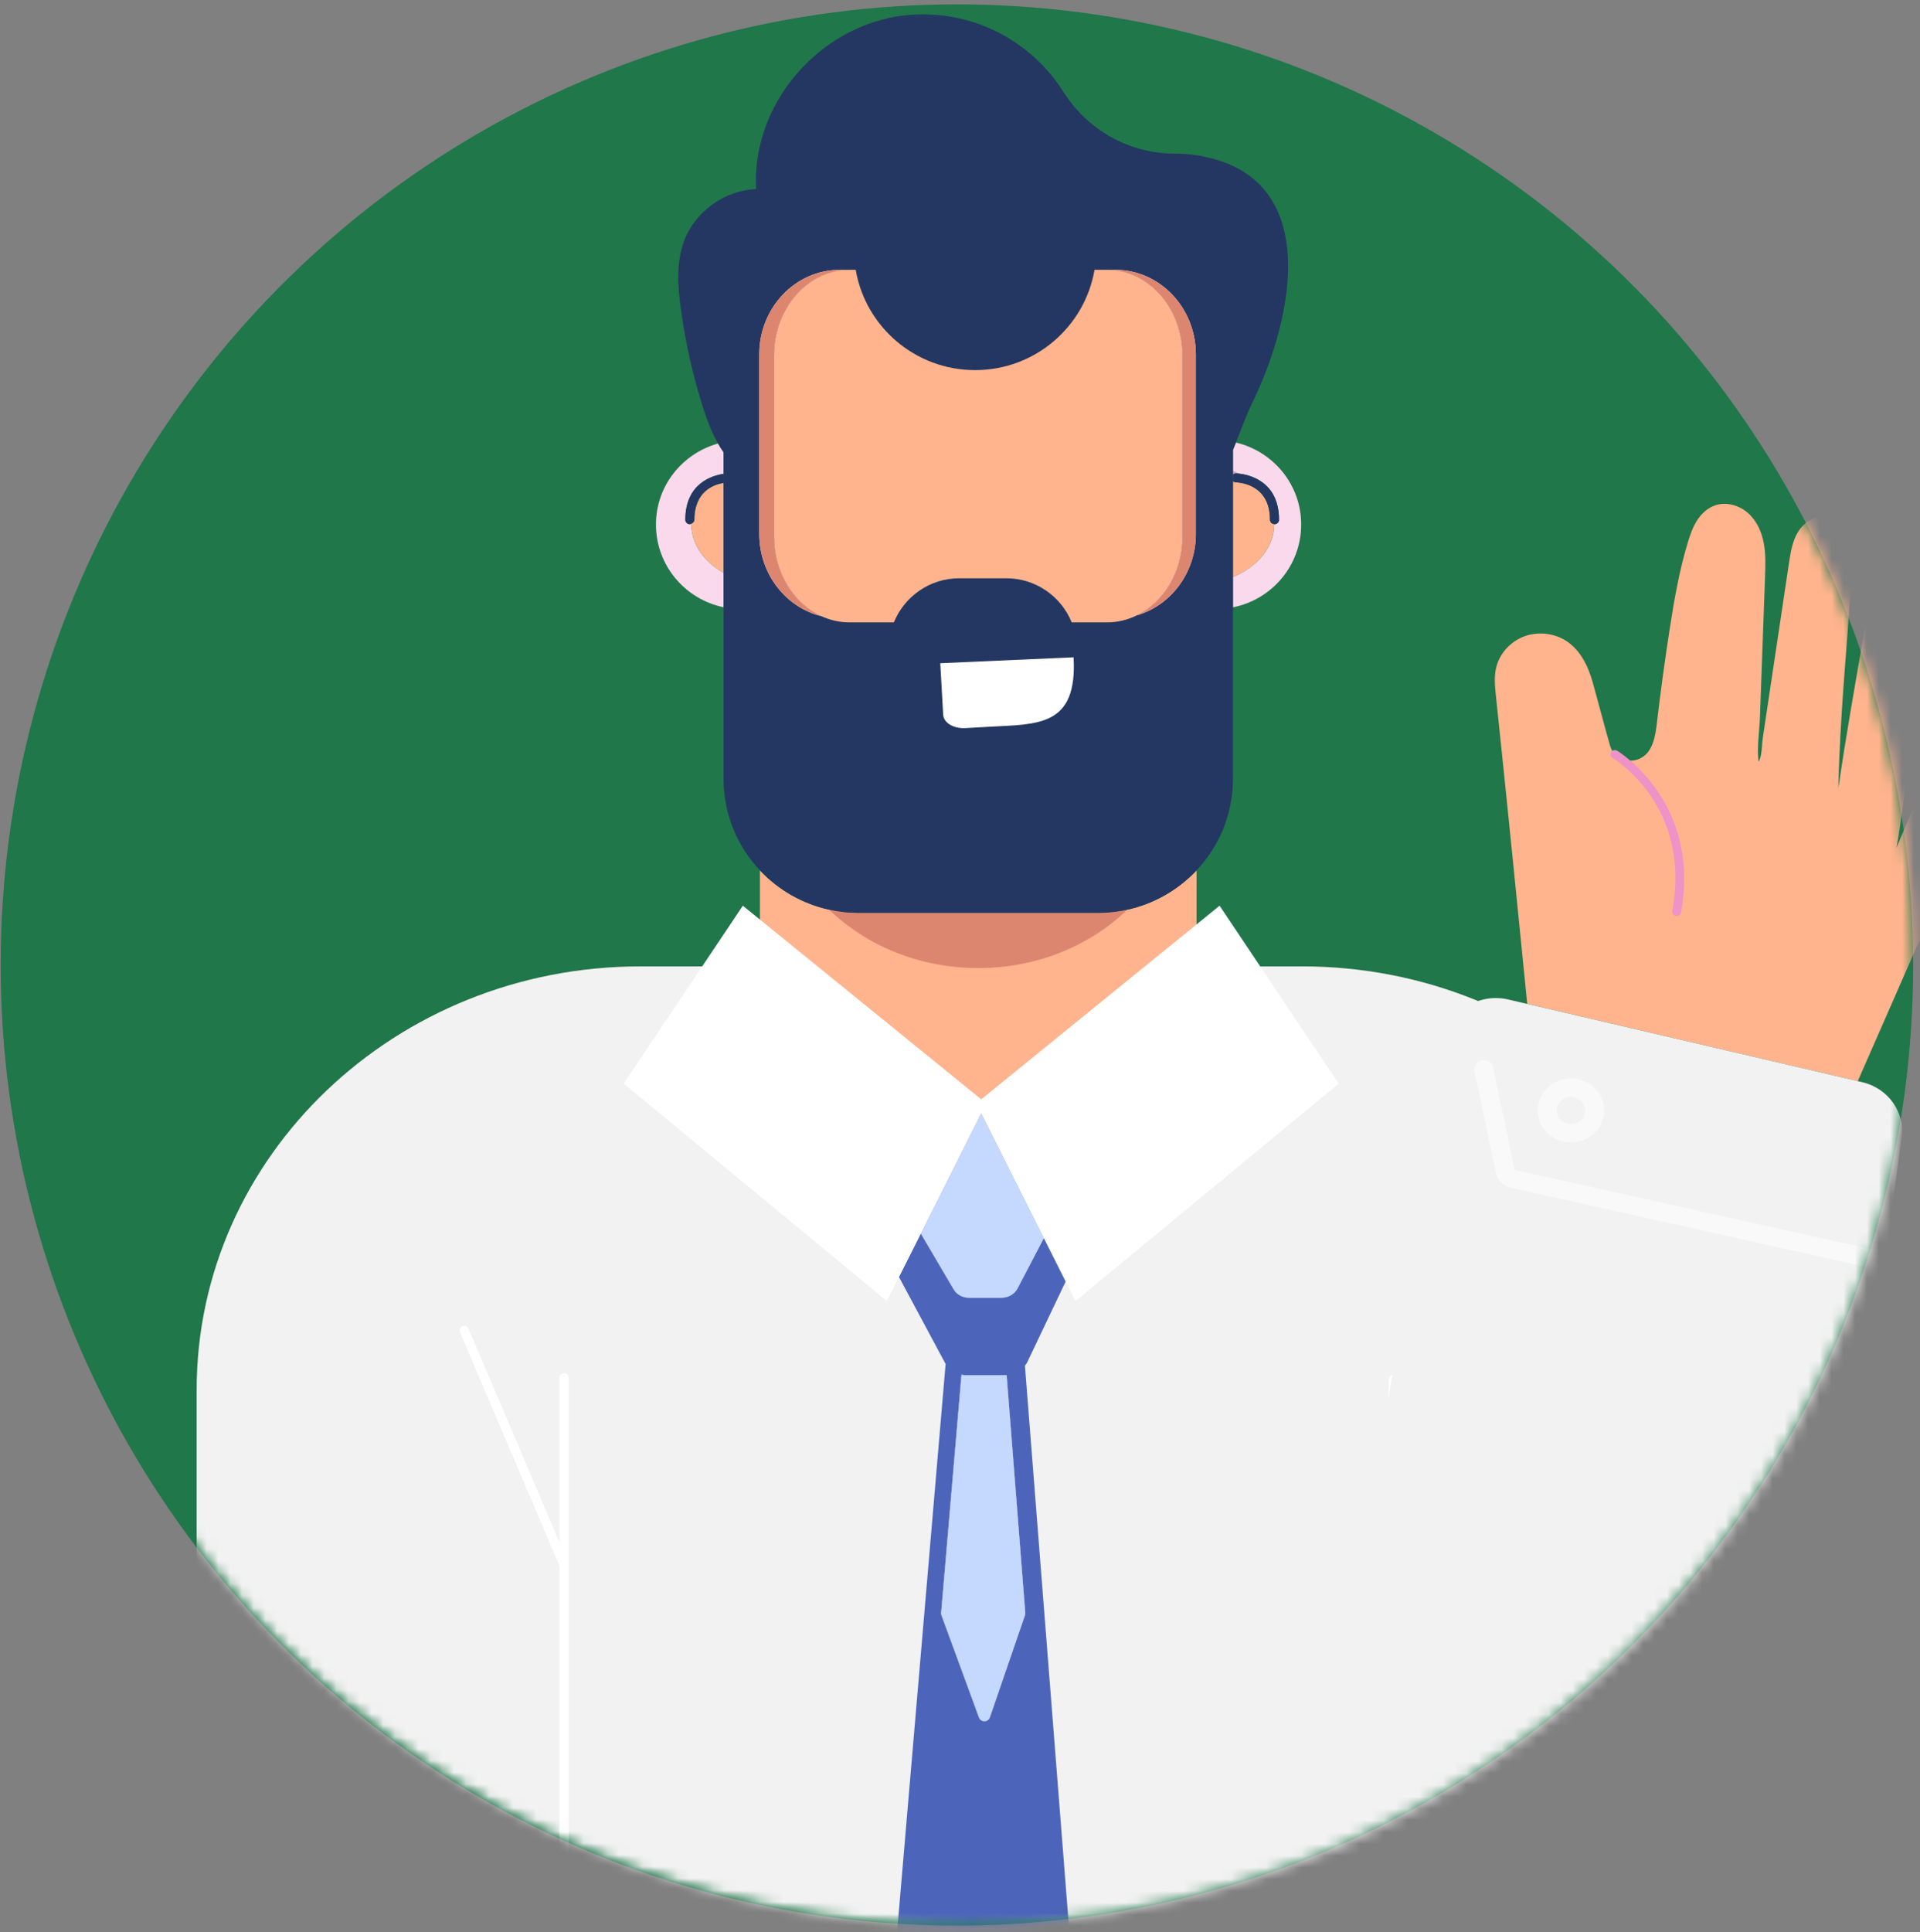 <?xml version="1.0" encoding="UTF-8"?>
<svg width="163px" height="164px" viewBox="0 0 163 164" version="1.1" xmlns="http://www.w3.org/2000/svg" xmlns:xlink="http://www.w3.org/1999/xlink">
    <rect x="0" y="0" width="163" height="164" fill="#808080" stroke="none"/>
    <title>Group 88</title>
    <defs>
        <ellipse id="path-1" cx="81.239" cy="81.901" rx="81.182" ry="81.531"></ellipse>
        <path d="M83.375,0.023 C37.327,0.023 0,37.16 0,82.973 L0,82.973 C0,128.786 37.327,165.922 83.375,165.922 L83.375,165.922 C129.42,165.922 166.748,128.786 166.748,82.973 L166.748,82.973" id="path-3"></path>
        <path d="M83.375,0.023 C37.327,0.023 0,37.16 0,82.973 L0,82.973 C0,128.786 37.327,165.922 83.375,165.922 L83.375,165.922 C129.42,165.922 166.748,128.786 166.748,82.973 L166.748,82.973" id="path-5"></path>
        <path d="M83.375,0.023 C37.327,0.023 0,37.16 0,82.973 L0,82.973 C0,128.786 37.327,165.922 83.375,165.922 L83.375,165.922 C129.42,165.922 166.748,128.786 166.748,82.973 L166.748,82.973" id="path-7"></path>
        <path d="M83.375,0.023 C37.327,0.023 0,37.16 0,82.973 L0,82.973 C0,128.786 37.327,165.922 83.375,165.922 L83.375,165.922 C129.42,165.922 166.748,128.786 166.748,82.973 L166.748,82.973" id="path-9"></path>
        <path d="M83.375,0.023 C37.327,0.023 0,37.16 0,82.973 L0,82.973 C0,128.786 37.327,165.922 83.375,165.922 L83.375,165.922 C129.42,165.922 166.748,128.786 166.748,82.973 L166.748,82.973 C166.748,37.16 129.42,0.023 83.375,0.023 Z" id="path-11"></path>
        <path d="M83.375,0.023 C37.327,0.023 0,37.16 0,82.973 L0,82.973 C0,128.786 37.327,165.922 83.375,165.922 L83.375,165.922 C129.42,165.922 166.748,128.786 166.748,82.973 L166.748,82.973" id="path-13"></path>
        <path d="M83.375,0.023 C37.327,0.023 0,37.16 0,82.973 L0,82.973 C0,128.786 37.327,165.922 83.375,165.922 L83.375,165.922 C129.42,165.922 166.748,128.786 166.748,82.973 L166.748,82.973" id="path-15"></path>
        <path d="M83.375,0.023 C37.327,0.023 0,37.16 0,82.973 L0,82.973 C0,128.786 37.327,165.922 83.375,165.922 L83.375,165.922 C129.42,165.922 166.748,128.786 166.748,82.973 L166.748,82.973" id="path-17"></path>
        <path d="M83.375,0.023 C37.327,0.023 0,37.16 0,82.973 L0,82.973 C0,128.786 37.327,165.922 83.375,165.922 L83.375,165.922 C129.42,165.922 166.748,128.786 166.748,82.973 L166.748,82.973" id="path-19"></path>
        <path d="M83.375,0.023 C37.327,0.023 0,37.16 0,82.973 L0,82.973 C0,128.786 37.327,165.922 83.375,165.922 L83.375,165.922 C129.42,165.922 166.748,128.786 166.748,82.973 L166.748,82.973" id="path-21"></path>
        <path d="M83.375,0.023 C37.327,0.023 0,37.16 0,82.973 L0,82.973 C0,128.786 37.327,165.922 83.375,165.922 L83.375,165.922 C129.42,165.922 166.748,128.786 166.748,82.973 L166.748,82.973" id="path-23"></path>
        <path d="M83.375,0.023 C37.327,0.023 0,37.16 0,82.973 L0,82.973 C0,128.786 37.327,165.922 83.375,165.922 L83.375,165.922 C129.42,165.922 166.748,128.786 166.748,82.973 L166.748,82.973" id="path-25"></path>
        <path d="M83.375,0.023 C37.327,0.023 0,37.16 0,82.973 L0,82.973 C0,128.786 37.327,165.922 83.375,165.922 L83.375,165.922 C129.42,165.922 166.748,128.786 166.748,82.973 L166.748,82.973 C166.748,37.16 129.42,0.023 83.375,0.023 Z" id="path-27"></path>
        <path d="M83.375,0.023 C37.327,0.023 0,37.16 0,82.973 L0,82.973 C0,128.786 37.327,165.922 83.375,165.922 L83.375,165.922 C129.42,165.922 166.748,128.786 166.748,82.973 L166.748,82.973" id="path-29"></path>
        <path d="M83.375,0.023 C37.327,0.023 0,37.16 0,82.973 L0,82.973 C0,128.786 37.327,165.922 83.375,165.922 L83.375,165.922 C129.42,165.922 166.748,128.786 166.748,82.973 L166.748,82.973" id="path-31"></path>
        <path d="M83.375,0.023 C37.327,0.023 0,37.16 0,82.973 L0,82.973 C0,128.786 37.327,165.922 83.375,165.922 L83.375,165.922 C129.42,165.922 166.748,128.786 166.748,82.973 L166.748,82.973" id="path-33"></path>
        <path d="M83.375,0.023 C37.327,0.023 0,37.16 0,82.973 L0,82.973 C0,128.786 37.327,165.922 83.375,165.922 L83.375,165.922 C129.42,165.922 166.748,128.786 166.748,82.973 L166.748,82.973" id="path-35"></path>
        <path d="M83.375,0.023 C37.327,0.023 0,37.16 0,82.973 L0,82.973 C0,128.786 37.327,165.922 83.375,165.922 L83.375,165.922 C129.42,165.922 166.748,128.786 166.748,82.973 L166.748,82.973" id="path-37"></path>
        <path d="M83.375,0.023 C37.327,0.023 0,37.16 0,82.973 L0,82.973 C0,128.786 37.327,165.922 83.375,165.922 L83.375,165.922 C129.42,165.922 166.748,128.786 166.748,82.973 L166.748,82.973" id="path-39"></path>
        <path d="M83.375,0.023 C37.327,0.023 0,37.16 0,82.973 L0,82.973 C0,128.786 37.327,165.922 83.375,165.922 L83.375,165.922 C129.42,165.922 166.748,128.786 166.748,82.973 L166.748,82.973 C166.748,37.16 129.42,0.023 83.375,0.023 Z" id="path-41"></path>
        <path d="M83.375,0.023 C37.327,0.023 0,37.16 0,82.973 L0,82.973 C0,128.786 37.327,165.922 83.375,165.922 L83.375,165.922 C129.42,165.922 166.748,128.786 166.748,82.973 L166.748,82.973" id="path-43"></path>
        <path d="M83.375,0.023 C37.327,0.023 0,37.16 0,82.973 L0,82.973 C0,128.786 37.327,165.922 83.375,165.922 L83.375,165.922 C129.42,165.922 166.748,128.786 166.748,82.973 L166.748,82.973" id="path-45"></path>
        <path d="M83.375,0.023 C37.327,0.023 0,37.16 0,82.973 L0,82.973 C0,128.786 37.327,165.922 83.375,165.922 L83.375,165.922 C129.42,165.922 166.748,128.786 166.748,82.973 L166.748,82.973 C166.748,37.16 129.42,0.023 83.375,0.023 Z" id="path-47"></path>
        <path d="M83.375,0.023 C37.327,0.023 0,37.16 0,82.973 L0,82.973 C0,128.786 37.327,165.922 83.375,165.922 L83.375,165.922 C129.42,165.922 166.748,128.786 166.748,82.973 L166.748,82.973 C166.748,37.16 129.42,0.023 83.375,0.023 Z" id="path-49"></path>
    </defs>
    <g id="Homepage" stroke="none" stroke-width="1" fill="none" fill-rule="evenodd">
        <g id="Come-ottenere-il-certificato" transform="translate(-1130, -448)">
            <g id="Group-2" transform="translate(1098, 416)">
                <g id="Group-86" transform="translate(32, 32)">
                    <mask id="mask-2" fill="white">
                        <use xlink:href="#path-1"></use>
                    </mask>
                    <use id="Mask" fill="#20774A" xlink:href="#path-1"></use>
                    <g mask="url(#mask-2)">
                        <g transform="translate(-0.916, -2.118)">
                            <g id="Group-3" stroke-width="1" fill="none">
                                <mask id="mask-4" fill="white">
                                    <use xlink:href="#path-3"></use>
                                </mask>
                                <g id="Clip-2"></g>
                                <path d="M111.446,84.139 L55.303,84.139 C34.485,84.139 17.61,100.235 17.61,120.092 L17.61,193.912 L149.139,193.912 L149.139,120.092 C149.139,100.235 132.263,84.139 111.446,84.139" id="Fill-1" fill="#F2F2F2" mask="url(#mask-4)"></path>
                            </g>
                            <g id="Group-6" stroke-width="1" fill="none">
                                <mask id="mask-6" fill="white">
                                    <use xlink:href="#path-5"></use>
                                </mask>
                                <g id="Clip-5"></g>
                                <path d="M48.806,118.664 C48.588,118.664 48.413,118.839 48.413,119.055 L48.413,133.025 L40.693,114.886 C40.609,114.687 40.379,114.594 40.178,114.679 C39.978,114.761 39.885,114.991 39.97,115.19 L48.413,135.028 L48.413,140.224 L48.413,140.303 L48.413,193.911 C48.413,194.127 48.588,194.302 48.806,194.302 C49.023,194.302 49.199,194.127 49.199,193.911 L49.199,140.303 L49.199,140.224 L49.199,119.055 C49.199,118.839 49.023,118.664 48.806,118.664" id="Fill-4" fill="#FFFFFF" mask="url(#mask-6)"></path>
                            </g>
                            <g id="Group-9" stroke-width="1" fill="none">
                                <mask id="mask-8" fill="white">
                                    <use xlink:href="#path-7"></use>
                                </mask>
                                <g id="Clip-8"></g>
                                <path d="M127.502,114.679 C127.3,114.595 127.072,114.686 126.988,114.885 L119.601,132.24 L119.601,119.186 C119.601,118.97 119.425,118.795 119.208,118.795 C118.991,118.795 118.817,118.97 118.817,119.186 L118.817,134.085 L118.513,134.796 C118.427,134.996 118.52,135.225 118.72,135.308 C118.753,135.322 118.783,135.324 118.817,135.329 L118.817,140.225 L118.817,140.435 L118.817,193.912 C118.817,194.126 118.991,194.301 119.208,194.301 C119.425,194.301 119.601,194.126 119.601,193.912 L119.601,140.435 L119.601,140.225 L119.601,134.242 L127.711,115.191 C127.796,114.991 127.701,114.762 127.502,114.679" id="Fill-7" fill="#FFFFFF" mask="url(#mask-8)"></path>
                            </g>
                            <g id="Group-12" stroke-width="1" fill="none">
                                <mask id="mask-10" fill="white">
                                    <use xlink:href="#path-9"></use>
                                </mask>
                                <g id="Clip-11"></g>
                                <path d="M96.616,79.33 C95.822,79.503 94.999,79.601 94.153,79.601 L73.776,79.601 C72.93,79.601 72.108,79.503 71.314,79.33 C69.018,78.828 66.982,77.637 65.43,75.989 L65.43,83.083 C65.43,93.267 73.729,101.523 83.965,101.523 C94.201,101.523 102.499,93.267 102.499,83.083 L102.499,75.989 C100.946,77.637 98.912,78.828 96.616,79.33" id="Fill-10" fill="#FFB48D" mask="url(#mask-10)"></path>
                            </g>
                            <g id="Group-15" stroke-width="1" fill="none">
                                <mask id="mask-12" fill="white">
                                    <use xlink:href="#path-11"></use>
                                </mask>
                                <g id="Clip-14"></g>
                                <path d="M73.776,79.602 C72.93,79.602 72.107,79.504 71.314,79.33 C74.457,82.368 78.953,84.284 83.964,84.284 C88.976,84.284 93.473,82.368 96.615,79.33 C95.822,79.504 95.001,79.602 94.153,79.602 L73.776,79.602 Z" id="Fill-13" fill="#DD866F" mask="url(#mask-12)"></path>
                            </g>
                            <g id="Group-18" stroke-width="1" fill="none">
                                <mask id="mask-14" fill="white">
                                    <use xlink:href="#path-13"></use>
                                </mask>
                                <g id="Clip-17"></g>
                                <path d="M59.61,46.6 C59.61,46.585 59.614,46.573 59.614,46.559 C59.57,46.576 59.533,46.612 59.481,46.612 C59.27,46.612 59.098,46.442 59.098,46.232 C59.098,43.127 61.395,42.474 62.343,42.335 L62.343,40.5 C62.172,40.262 62.023,40.013 61.877,39.761 C58.843,40.606 56.604,43.347 56.604,46.638 C56.604,50.096 59.066,52.981 62.343,53.658 L62.343,50.73 C60.693,49.806 59.61,48.305 59.61,46.6" id="Fill-16" fill="#F9D9EB" mask="url(#mask-14)"></path>
                            </g>
                            <g id="Group-21" stroke-width="1" fill="none">
                                <mask id="mask-16" fill="white">
                                    <use xlink:href="#path-15"></use>
                                </mask>
                                <g id="Clip-20"></g>
                                <path d="M111.381,46.637 C111.381,43.251 109.013,40.429 105.841,39.679 C105.756,39.888 105.675,40.098 105.588,40.306 L105.588,42.111 C105.746,42.176 105.909,42.236 106.06,42.312 C106.828,42.386 109.5,42.884 109.5,46.232 C109.5,46.442 109.327,46.612 109.115,46.612 C109.105,46.612 109.101,46.604 109.091,46.604 C109.089,48.559 107.659,50.238 105.588,51.088 L105.588,53.665 C108.89,53.011 111.381,50.117 111.381,46.637" id="Fill-19" fill="#F9D9EB" mask="url(#mask-16)"></path>
                            </g>
                            <g id="Group-24" stroke-width="1" fill="none">
                                <mask id="mask-18" fill="white">
                                    <use xlink:href="#path-17"></use>
                                </mask>
                                <g id="Clip-23"></g>
                                <path d="M108.732,46.232 C108.732,43.113 105.968,43.061 105.849,43.061 C105.746,43.06 105.656,43.017 105.588,42.951 L105.588,51.089 C107.659,50.238 109.09,48.56 109.091,46.604 C108.893,46.59 108.732,46.434 108.732,46.232" id="Fill-22" fill="#FFB48D" mask="url(#mask-18)"></path>
                            </g>
                            <g id="Group-27" stroke-width="1" fill="none">
                                <mask id="mask-20" fill="white">
                                    <use xlink:href="#path-19"></use>
                                </mask>
                                <g id="Clip-26"></g>
                                <path d="M59.866,46.232 C59.866,46.391 59.755,46.501 59.615,46.558 C59.615,46.572 59.609,46.586 59.609,46.599 C59.609,48.305 60.693,49.807 62.342,50.729 L62.342,43.106 C61.552,43.233 59.866,43.785 59.866,46.232" id="Fill-25" fill="#FFB48D" mask="url(#mask-20)"></path>
                            </g>
                            <g id="Group-30" stroke-width="1" fill="none">
                                <mask id="mask-22" fill="white">
                                    <use xlink:href="#path-21"></use>
                                </mask>
                                <g id="Clip-29"></g>
                                <path d="M105.85,42.297 C105.857,42.297 105.936,42.299 106.059,42.312 C105.909,42.236 105.747,42.176 105.587,42.111 L105.587,42.406 C105.655,42.34 105.749,42.297 105.85,42.297" id="Fill-28" fill="#EF92C7" mask="url(#mask-22)"></path>
                            </g>
                            <g id="Group-33" stroke-width="1" fill="none">
                                <mask id="mask-24" fill="white">
                                    <use xlink:href="#path-23"></use>
                                </mask>
                                <g id="Clip-32"></g>
                                <path d="M105.587,42.407 L105.587,42.951 C105.655,43.017 105.747,43.061 105.849,43.061 C105.968,43.063 108.731,43.115 108.731,46.231 C108.731,46.433 108.893,46.589 109.091,46.603 C109.1,46.605 109.107,46.613 109.116,46.613 C109.327,46.613 109.5,46.442 109.5,46.231 C109.5,42.884 106.828,42.386 106.059,42.312 C105.936,42.3 105.857,42.298 105.85,42.298 C105.749,42.298 105.655,42.341 105.587,42.407" id="Fill-31" fill="#243762" mask="url(#mask-24)"></path>
                            </g>
                            <g id="Group-36" stroke-width="1" fill="none">
                                <mask id="mask-26" fill="white">
                                    <use xlink:href="#path-25"></use>
                                </mask>
                                <g id="Clip-35"></g>
                                <path d="M59.098,46.232 C59.098,46.443 59.269,46.613 59.481,46.613 C59.534,46.613 59.57,46.577 59.615,46.558 C59.754,46.501 59.865,46.391 59.865,46.232 C59.865,43.785 61.552,43.233 62.342,43.106 L62.342,42.336 C61.396,42.475 59.098,43.128 59.098,46.232" id="Fill-34" fill="#243762" mask="url(#mask-26)"></path>
                            </g>
                            <g id="Group-39" stroke-width="1" fill="none">
                                <mask id="mask-28" fill="white">
                                    <use xlink:href="#path-27"></use>
                                </mask>
                                <g id="Clip-38"></g>
                                <path d="M105.587,42.951 L105.587,42.407 L105.587,42.111 L105.587,40.307 C105.676,40.098 105.755,39.888 105.841,39.678 C106.315,38.491 106.738,37.313 107.191,36.388 C110.883,28.848 113.249,16.723 102.196,15.254 C101.691,15.186 101.192,15.155 100.699,15.156 C96.777,15.167 93.209,13.151 91.144,9.836 L91.101,9.769 C88.585,5.895 84.206,3.331 79.224,3.331 C71.393,3.331 64.678,10.351 65.11,18.166 C62.428,18.265 59.893,20.103 58.975,22.615 C58.321,24.404 58.454,26.378 58.707,28.266 C59.088,31.126 59.721,33.951 60.596,36.7 C60.932,37.756 61.327,38.805 61.878,39.76 C62.022,40.012 62.173,40.263 62.342,40.5 L62.342,42.336 L62.342,43.105 L62.342,50.729 L62.342,53.657 L62.342,68.226 C62.342,71.231 63.518,73.957 65.43,75.991 C66.982,77.636 69.016,78.828 71.314,79.329 C72.108,79.504 72.93,79.602 73.776,79.602 L94.153,79.602 C94.999,79.602 95.822,79.504 96.616,79.329 C98.912,78.828 100.946,77.636 102.499,75.991 C104.412,73.957 105.587,71.231 105.587,68.226 L105.587,53.666 L105.587,51.089 L105.587,42.951 Z" id="Fill-37" fill="#243762" mask="url(#mask-28)"></path>
                            </g>
                            <g id="Group-42" stroke-width="1" fill="none">
                                <mask id="mask-30" fill="white">
                                    <use xlink:href="#path-29"></use>
                                </mask>
                                <g id="Clip-41"></g>
                                <path d="M66.638,47.684 L66.638,32.279 C66.638,28.269 69.503,25.018 73.036,25.018 L72.217,25.018 C68.436,25.018 65.373,28.232 65.373,32.199 L65.373,47.435 C65.373,50.837 67.631,53.681 70.661,54.421 C68.305,53.35 66.638,50.739 66.638,47.684" id="Fill-40" fill="#F9D9EB" mask="url(#mask-30)"></path>
                            </g>
                            <g id="Group-45" stroke-width="1" fill="none">
                                <mask id="mask-32" fill="white">
                                    <use xlink:href="#path-31"></use>
                                </mask>
                                <g id="Clip-44"></g>
                                <path d="M95.596,25.018 L94.894,25.018 C98.426,25.018 101.292,28.269 101.292,32.277 L101.292,47.684 C101.292,50.669 99.704,53.227 97.437,54.345 C100.321,53.5 102.439,50.73 102.439,47.435 L102.439,32.199 C102.439,28.232 99.376,25.018 95.596,25.018" id="Fill-43" fill="#F9D9EB" mask="url(#mask-32)"></path>
                            </g>
                            <g id="Group-48" stroke-width="1" fill="none">
                                <mask id="mask-34" fill="white">
                                    <use xlink:href="#path-33"></use>
                                </mask>
                                <g id="Clip-47"></g>
                                <path d="M66.638,47.684 L66.638,32.279 C66.638,28.269 69.503,25.018 73.036,25.018 L72.217,25.018 C68.436,25.018 65.373,28.232 65.373,32.199 L65.373,47.435 C65.373,50.837 67.631,53.681 70.661,54.421 C68.305,53.35 66.638,50.739 66.638,47.684" id="Fill-46" fill="#DD866F" mask="url(#mask-34)"></path>
                            </g>
                            <g id="Group-51" stroke-width="1" fill="none">
                                <mask id="mask-36" fill="white">
                                    <use xlink:href="#path-35"></use>
                                </mask>
                                <g id="Clip-50"></g>
                                <path d="M95.596,25.018 L94.894,25.018 C98.426,25.018 101.292,28.269 101.292,32.277 L101.292,47.684 C101.292,50.669 99.704,53.227 97.437,54.345 C100.321,53.5 102.439,50.73 102.439,47.435 L102.439,32.199 C102.439,28.232 99.376,25.018 95.596,25.018" id="Fill-49" fill="#DD866F" mask="url(#mask-36)"></path>
                            </g>
                            <g id="Group-54" stroke-width="1" fill="none">
                                <mask id="mask-38" fill="white">
                                    <use xlink:href="#path-37"></use>
                                </mask>
                                <g id="Clip-53"></g>
                                <path d="M94.893,25.018 L93.836,25.018 C93.011,29.85 88.791,33.532 83.7,33.532 C78.607,33.532 74.389,29.85 73.562,25.018 L73.036,25.018 C69.503,25.018 66.638,28.269 66.638,32.277 L66.638,47.684 C66.638,50.739 68.305,53.35 70.661,54.421 C71.395,54.755 72.196,54.944 73.036,54.944 L76.803,54.944 C77.688,52.757 79.839,51.2 82.344,51.2 L86.357,51.2 C88.864,51.2 91.014,52.757 91.899,54.944 L94.893,54.944 C95.796,54.944 96.657,54.728 97.436,54.345 C99.704,53.227 101.292,50.669 101.292,47.684 L101.292,32.277 C101.292,28.269 98.425,25.018 94.893,25.018" id="Fill-52" fill="#FFB48D" mask="url(#mask-38)"></path>
                            </g>
                            <g id="Group-57" stroke-width="1" fill="none">
                                <mask id="mask-40" fill="white">
                                    <use xlink:href="#path-39"></use>
                                </mask>
                                <g id="Clip-56"></g>
                                <path d="M84.912,63.8 L82.861,63.915 C81.865,63.97 81.026,63.462 80.988,62.78 L80.741,58.408 L92.058,57.907 C92.392,63.809 89.03,63.57 84.912,63.8" id="Fill-55" fill="#FFFFFF" mask="url(#mask-40)"></path>
                            </g>
                            <g id="Group-60" stroke-width="1" fill="none">
                                <mask id="mask-42" fill="white">
                                    <use xlink:href="#path-41"></use>
                                </mask>
                                <g id="Clip-59"></g>
                                <path d="M87.959,139.011 C87.964,139.078 87.956,139.145 87.934,139.209 L84.954,147.874 C84.803,148.311 84.185,148.317 84.025,147.884 L80.842,139.215 C80.818,139.147 80.808,139.076 80.815,139.005 L82.542,118.795 C82.637,118.811 82.73,118.834 82.829,118.834 L86.37,118.834 C86.373,118.834 86.375,118.834 86.376,118.834 L87.959,139.011 Z M91.39,110.878 L89.539,107.194 L87.299,111.48 C87.048,111.959 86.516,112.265 85.93,112.265 L83.174,112.265 C82.635,112.265 82.141,111.997 81.886,111.565 L79.088,106.811 L77.234,110.5 L81.171,117.846 C81.179,117.858 81.189,117.866 81.195,117.879 L77.056,166.313 C77.044,166.458 77.064,166.604 77.113,166.741 L83.645,184.532 C83.971,185.421 85.242,185.408 85.549,184.511 L91.667,166.73 C91.712,166.6 91.729,166.464 91.718,166.327 L87.928,118.03 C88.001,117.933 88.078,117.838 88.13,117.726 L91.39,110.878 Z" id="Fill-58" fill="#4C65BA" mask="url(#mask-42)"></path>
                            </g>
                            <g id="Group-63" stroke-width="1" fill="none">
                                <mask id="mask-44" fill="white">
                                    <use xlink:href="#path-43"></use>
                                </mask>
                                <g id="Clip-62"></g>
                                <path d="M86.37,118.835 L82.829,118.835 C82.731,118.835 82.637,118.809 82.542,118.795 L80.815,139.004 C80.809,139.076 80.818,139.147 80.842,139.215 L84.025,147.884 C84.185,148.318 84.803,148.311 84.954,147.875 L87.934,139.209 C87.956,139.146 87.964,139.078 87.96,139.012 L86.377,118.835 C86.375,118.835 86.373,118.835 86.37,118.835" id="Fill-61" fill="#4C65BA" mask="url(#mask-44)"></path>
                            </g>
                            <g id="Group-66" stroke-width="1" fill="none">
                                <mask id="mask-46" fill="white">
                                    <use xlink:href="#path-45"></use>
                                </mask>
                                <g id="Clip-65"></g>
                                <path d="M86.37,118.835 L82.829,118.835 C82.731,118.835 82.637,118.809 82.542,118.795 L80.815,139.004 C80.809,139.076 80.818,139.147 80.842,139.215 L84.025,147.884 C84.185,148.318 84.803,148.311 84.954,147.875 L87.934,139.209 C87.956,139.146 87.964,139.078 87.96,139.012 L86.377,118.835 C86.375,118.835 86.373,118.835 86.37,118.835" id="Fill-64" fill="#C5D9FF" mask="url(#mask-46)"></path>
                            </g>
                            <g id="Group-69" stroke-width="1" fill="none">
                                <mask id="mask-48" fill="white">
                                    <use xlink:href="#path-47"></use>
                                </mask>
                                <g id="Clip-68"></g>
                                <path d="M79.088,106.811 L81.886,111.566 C82.14,111.997 82.636,112.265 83.175,112.265 L85.929,112.265 C86.515,112.265 87.047,111.96 87.299,111.48 L89.54,107.194 L84.217,96.605 L79.088,106.811 Z" id="Fill-67" fill="#4C65BA" mask="url(#mask-48)"></path>
                            </g>
                            <g id="Group-72" stroke-width="1" fill="none">
                                <mask id="mask-50" fill="white">
                                    <use xlink:href="#path-49"></use>
                                </mask>
                                <g id="Clip-71"></g>
                                <path d="M79.088,106.811 L81.886,111.566 C82.14,111.997 82.636,112.265 83.175,112.265 L85.929,112.265 C86.515,112.265 87.047,111.96 87.299,111.48 L89.54,107.194 L84.217,96.605 L79.088,106.811 Z" id="Fill-70" fill="#C5D9FF" mask="url(#mask-50)"></path>
                            </g>
                            <g id="Group-75" stroke-width="1" fill="none" transform="translate(53.319, 78.027)"></g>
                            <polygon id="Fill-73" fill="#FFFFFF" points="104.453 78.989 84.217 95.423 63.981 78.989 53.864 94.088 76.207 112.542 77.234 110.499 79.088 106.81 84.217 96.604 89.539 107.193 91.39 110.878 92.227 112.542 114.57 94.088"></polygon>
                            <g id="Group-87" stroke-width="1" fill="none" transform="translate(113.359, 44.471)">
                                <path d="M55.366,22.066 C53.828,21.172 51.822,21.999 51.134,23.592 C50.263,25.613 49.379,27.63 48.531,29.66 C48.814,28.98 50.696,13.893 50.773,12.512 C50.811,11.82 51.241,9.74 50.593,8.682 C50.306,8.214 49.679,8.057 49.119,7.992 C48.523,7.921 47.888,7.945 47.359,8.222 C46.848,8.49 46.486,8.971 46.265,9.49 C46.042,10.007 45.947,10.566 45.85,11.119 C45.079,15.594 44.273,20.068 43.624,24.562 C43.757,18.393 44.383,12.288 44.784,6.134 C44.849,5.167 44.909,4.171 44.578,3.255 C44.248,2.341 43.429,1.518 42.423,1.472 C41.486,1.427 40.628,2.066 40.168,2.852 C39.709,3.64 39.567,4.555 39.432,5.449 C39.011,8.272 38.588,11.093 38.165,13.916 C37.95,15.346 37.735,16.776 37.521,18.205 L37.209,20.293 C37.124,20.854 37.153,21.848 36.856,22.295 C36.698,21.088 36.928,19.719 36.971,18.497 C37.019,17.165 37.069,15.831 37.116,14.497 C37.213,11.871 37.307,9.244 37.402,6.618 C37.437,5.654 37.472,4.682 37.291,3.734 C37.113,2.786 36.7,1.851 35.964,1.198 C35.226,0.544 34.133,0.219 33.186,0.533 C32.531,0.749 32.005,1.238 31.639,1.803 C31.273,2.367 31.053,3.005 30.858,3.643 C30.122,6.056 29.692,8.544 29.308,11.031 C28.9,13.66 28.541,16.295 28.23,18.936 C28.104,20.021 27.92,21.515 26.753,22.042 C25.767,22.489 24.553,22 24.258,20.977 C23.742,19.184 23.281,17.384 22.78,15.588 C22.398,14.225 21.749,12.843 20.533,12.052 C19.494,11.376 18.105,11.228 16.938,11.669 C15.772,12.11 14.858,13.128 14.577,14.303 C14.385,15.099 14.47,15.929 14.557,16.742 C15.478,25.443 16.345,34.15 17.214,42.856 L45.274,49.408 L55.231,26.709 C56.591,23.606 56.235,22.57 55.366,22.066" id="Fill-77" fill="#FFB48D"></path>
                                <path d="M29.98,35.38 C30.123,35.349 30.24,35.239 30.267,35.092 C31.988,25.728 24.919,21.406 24.848,21.365 C24.671,21.259 24.44,21.312 24.332,21.48 C24.223,21.65 24.277,21.872 24.453,21.976 C24.728,22.141 31.159,26.098 29.529,34.965 C29.492,35.162 29.629,35.348 29.832,35.383 C29.882,35.391 29.933,35.389 29.98,35.38" id="Fill-79" fill="#EF92C7"></path>
                                <path d="M15.603,42.48 C13.058,41.885 10.532,43.52 10.146,46.01 L0.364,109.116 C0.357,109.523 0.354,109.923 0.355,110.318 C0.417,134.709 37.497,137.06 40.855,112.885 L49.003,54.21 C49.302,52.045 47.855,50.01 45.647,49.494 L45.274,49.408 L17.215,42.856 L15.603,42.48 Z" id="Fill-81" fill="#F2F2F2"></path>
                                <path d="M46.984,65.346 C47.307,65.306 47.585,65.077 47.663,64.752 C47.765,64.336 47.495,63.918 47.061,63.822 L16.195,56.95 C16.162,56.942 16.137,56.916 16.13,56.884 L14.316,48.243 C14.227,47.823 13.807,47.544 13.367,47.636 C12.929,47.721 12.646,48.13 12.735,48.548 L14.548,57.19 C14.68,57.818 15.182,58.316 15.832,58.46 L46.696,65.334 C46.792,65.354 46.889,65.359 46.984,65.346" id="Fill-83" fill="#F9F9F9"></path>
                                <path d="M19.748,51.634 L19.748,51.634 C19.596,52.258 20.003,52.884 20.654,53.03 C21.303,53.174 21.954,52.783 22.104,52.159 C22.256,51.535 21.849,50.908 21.198,50.763 C21.053,50.731 20.909,50.726 20.769,50.742 C20.282,50.804 19.864,51.149 19.748,51.634 M20.289,54.54 C18.774,54.202 17.826,52.742 18.178,51.283 C18.529,49.826 20.048,48.912 21.563,49.253 C23.078,49.591 24.026,51.051 23.675,52.508 C23.403,53.64 22.426,54.442 21.293,54.588 C20.967,54.63 20.627,54.615 20.289,54.54" id="Fill-85" fill="#F9F9F9"></path>
                            </g>
                        </g>
                    </g>
                </g>
            </g>
        </g>
    </g>
</svg>